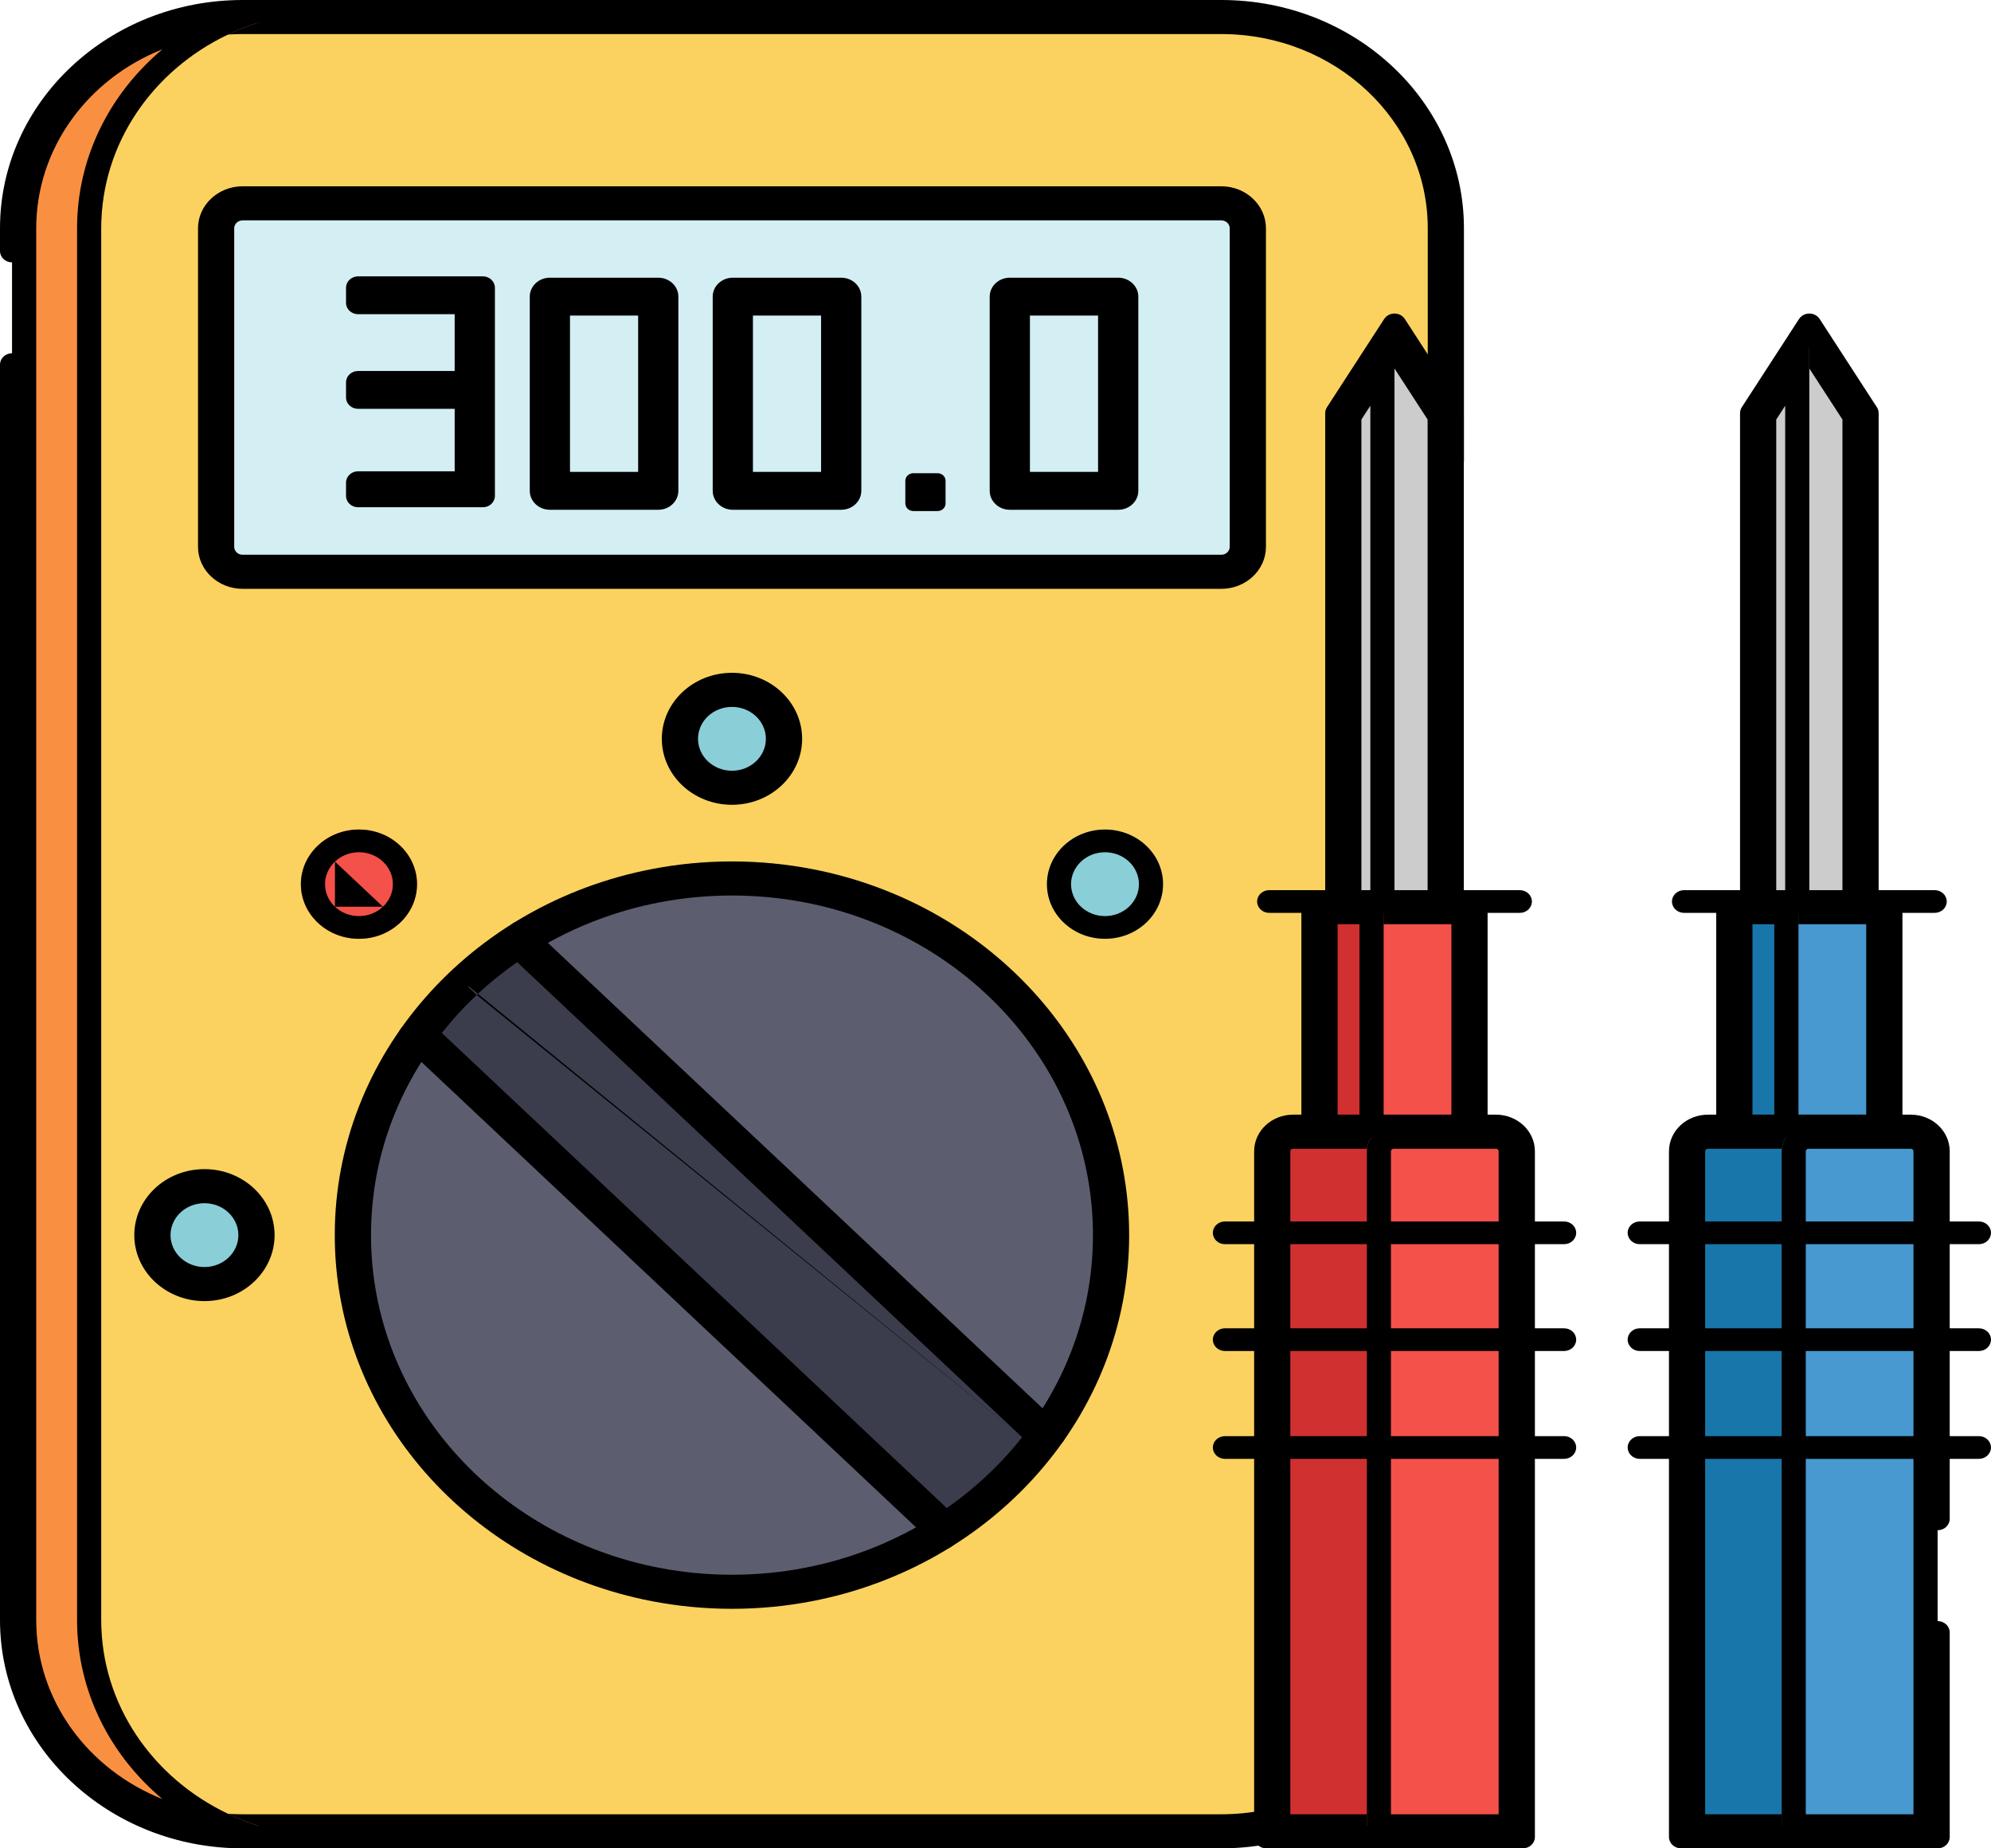 <?xml version="1.0" encoding="UTF-8"?> <svg xmlns="http://www.w3.org/2000/svg" width="112" height="104" viewBox="0 0 112 104" fill="none"> <path d="M68.702 103.361H13.651C6.487 103.361 0.68 97.896 0.68 91.154V12.846C0.68 6.104 6.487 0.639 13.651 0.639H68.702C75.866 0.639 81.674 6.104 81.674 12.846V91.154C81.674 97.896 75.866 103.361 68.702 103.361Z" fill="#FBD25F"></path> <path fill-rule="evenodd" clip-rule="evenodd" d="M68.702 102.083H13.651C7.237 102.083 2.038 97.19 2.038 91.154V12.846C2.038 6.81 7.237 1.917 13.651 1.917H68.702C75.116 1.917 80.316 6.81 80.316 12.846V91.154C80.316 97.19 75.116 102.083 68.702 102.083ZM13.651 103.361H68.702C75.866 103.361 81.674 97.896 81.674 91.154V12.846C81.674 6.104 75.866 0.639 68.702 0.639H13.651C6.487 0.639 0.68 6.104 0.68 12.846V91.154C0.68 97.896 6.487 103.361 13.651 103.361Z" fill="black"></path> <path d="M18.665 103.361H13.651C6.485 103.361 0.68 97.895 0.68 91.154V12.846C0.68 6.105 6.485 0.639 13.651 0.639H18.665C11.501 0.639 5.693 6.105 5.693 12.846V91.154C5.693 97.895 11.501 103.361 18.665 103.361Z" fill="#F99041"></path> <path fill-rule="evenodd" clip-rule="evenodd" d="M12.822 102.055C13.093 102.184 13.37 102.304 13.651 102.416C15.194 103.024 16.887 103.361 18.665 103.361H13.651C13.248 103.361 12.848 103.343 12.454 103.31C5.849 102.741 0.68 97.515 0.68 91.154V12.846C0.68 6.485 5.849 1.259 12.454 0.691C12.848 0.657 13.248 0.639 13.651 0.639H18.665C16.887 0.639 15.194 0.976 13.651 1.584C13.37 1.696 13.093 1.816 12.822 1.945C8.593 3.956 5.693 8.083 5.693 12.846V91.154C5.693 95.918 8.593 100.044 12.822 102.055ZM9.138 101.227C4.965 99.57 2.038 95.684 2.038 91.154V12.846C2.038 8.316 4.965 4.43 9.138 2.773C6.191 5.243 4.335 8.841 4.335 12.846V91.154C4.335 95.159 6.191 98.757 9.138 101.227Z" fill="black"></path> <path fill-rule="evenodd" clip-rule="evenodd" d="M81.672 26.56C82.047 26.56 82.351 26.274 82.351 25.921V12.846C82.351 5.751 76.24 -4.19617e-05 68.701 -4.19617e-05H13.651C6.111 -4.19617e-05 0 5.751 0 12.846V14.125C0 14.478 0.304 14.764 0.679 14.764C1.054 14.764 1.358 14.478 1.358 14.125V12.846C1.358 6.457 6.862 1.278 13.651 1.278H68.701C75.49 1.278 80.993 6.457 80.993 12.846V25.921C80.993 26.274 81.297 26.56 81.672 26.56Z" fill="black"></path> <path fill-rule="evenodd" clip-rule="evenodd" d="M0 91.153C0 98.248 6.111 104 13.651 104H68.701C69.609 104 70.498 103.916 71.359 103.754C71.727 103.685 71.966 103.349 71.893 103.003C71.82 102.657 71.462 102.432 71.094 102.501C70.321 102.646 69.52 102.722 68.701 102.722H13.651C6.862 102.722 1.358 97.542 1.358 91.153V20.515C1.358 20.162 1.054 19.876 0.679 19.876C0.304 19.876 0 20.162 0 20.515V91.153Z" fill="black"></path> <path d="M13.649 32.493C12.639 32.493 11.816 31.719 11.816 30.768V12.846C11.816 11.895 12.639 11.121 13.649 11.121H68.701C69.711 11.121 70.534 11.895 70.534 12.846V30.768C70.534 31.719 69.711 32.493 68.701 32.493H13.649Z" fill="#D4EFF4"></path> <path fill-rule="evenodd" clip-rule="evenodd" d="M13.649 31.215C13.389 31.215 13.175 31.013 13.175 30.768V12.846C13.175 12.601 13.389 12.399 13.649 12.399H68.701C68.962 12.399 69.176 12.601 69.176 12.846V30.768C69.176 31.013 68.962 31.215 68.701 31.215H13.649ZM11.816 30.768C11.816 31.719 12.639 32.493 13.649 32.493H68.701C69.711 32.493 70.534 31.719 70.534 30.768V12.846C70.534 11.895 69.711 11.121 68.701 11.121H13.649C12.639 11.121 11.816 11.895 11.816 12.846V30.768Z" fill="black"></path> <path fill-rule="evenodd" clip-rule="evenodd" d="M11.139 30.768C11.139 32.072 12.265 33.132 13.651 33.132H68.702C70.088 33.132 71.214 32.072 71.214 30.768V12.846C71.214 11.542 70.088 10.482 68.702 10.482H13.651C12.265 10.482 11.139 11.542 11.139 12.846V30.768ZM13.651 31.854C13.015 31.854 12.497 31.366 12.497 30.768V12.846C12.497 12.248 13.015 11.76 13.651 11.76H68.702C69.338 11.76 69.856 12.248 69.856 12.846V30.768C69.856 31.366 69.338 31.854 68.702 31.854H13.651Z" fill="black"></path> <path d="M62.84 69.496C62.84 79.351 55.408 87.575 45.531 89.47C44.123 89.741 42.666 89.883 41.176 89.883C39.685 89.883 38.229 89.741 36.823 89.47C26.946 87.575 19.512 79.353 19.512 69.496C19.512 59.639 26.946 51.417 36.823 49.522C38.229 49.252 39.685 49.109 41.176 49.109C42.666 49.109 44.123 49.252 45.531 49.522C55.408 51.417 62.84 59.641 62.84 69.496Z" fill="#5C5E70"></path> <path fill-rule="evenodd" clip-rule="evenodd" d="M45.26 88.218L45.259 88.218C43.94 88.472 42.574 88.605 41.176 88.605C39.778 88.605 38.412 88.472 37.095 88.218L37.094 88.218C27.837 86.442 20.87 78.734 20.87 69.496C20.87 60.259 27.837 52.55 37.094 50.774L37.095 50.774C38.412 50.521 39.778 50.387 41.176 50.387C42.574 50.387 43.94 50.521 45.26 50.774L45.26 50.774C54.517 52.55 61.482 60.26 61.482 69.496C61.482 78.732 54.517 86.442 45.26 88.218ZM36.823 89.47C38.229 89.741 39.685 89.883 41.176 89.883C42.666 89.883 44.123 89.741 45.531 89.47C55.408 87.575 62.84 79.351 62.84 69.496C62.84 59.641 55.408 51.417 45.531 49.522C44.123 49.252 42.666 49.109 41.176 49.109C39.685 49.109 38.229 49.252 36.823 49.522C26.946 51.417 19.512 59.639 19.512 69.496C19.512 79.353 26.946 87.575 36.823 89.47Z" fill="black"></path> <path d="M29.245 52.474L59.262 80.722C58.47 81.85 57.547 82.92 56.493 83.912C55.439 84.903 54.302 85.772 53.105 86.516L23.088 58.268C23.879 57.142 24.802 56.072 25.855 55.08C26.909 54.088 28.047 53.22 29.245 52.474Z" fill="#3B3D4C"></path> <path fill-rule="evenodd" clip-rule="evenodd" d="M57.496 80.867C56.907 81.615 56.252 82.331 55.533 83.008C54.813 83.685 54.053 84.301 53.26 84.854L24.854 58.123C25.442 57.377 26.096 56.661 26.816 55.984C26.816 55.984 26.816 55.984 26.816 55.984L25.855 55.08M26.816 55.984C27.535 55.306 28.297 54.69 29.091 54.136L57.496 80.867M29.245 52.474L59.262 80.722C58.47 81.85 57.547 82.92 56.493 83.912C55.439 84.903 54.302 85.772 53.105 86.516L23.088 58.268" fill="black"></path> <path fill-rule="evenodd" clip-rule="evenodd" d="M36.687 90.096C38.137 90.375 39.639 90.522 41.175 90.522C42.712 90.522 44.214 90.375 45.666 90.096M36.687 90.096C26.5 88.142 18.832 79.663 18.832 69.496C18.832 59.329 26.499 50.85 36.686 48.896C38.136 48.617 39.639 48.47 41.175 48.47C42.712 48.47 44.214 48.617 45.666 48.896C55.853 50.85 63.518 59.331 63.518 69.496C63.518 79.66 55.853 88.141 45.666 90.096M41.175 89.244C39.731 89.244 38.32 89.106 36.958 88.844L36.958 88.844C27.391 87.008 20.19 79.043 20.19 69.496C20.19 59.949 27.391 51.983 36.958 50.148L36.958 50.148C38.32 49.886 39.731 49.748 41.175 49.748C42.619 49.748 44.031 49.886 45.395 50.148L45.395 50.148C54.962 51.983 62.16 59.95 62.16 69.496C62.16 79.041 54.962 87.008 45.395 88.844L45.395 88.844C44.031 89.106 42.62 89.244 41.175 89.244Z" fill="black"></path> <path fill-rule="evenodd" clip-rule="evenodd" d="M53.586 86.969C53.852 86.719 53.852 86.314 53.586 86.065L23.569 57.817C23.304 57.568 22.874 57.568 22.609 57.817C22.344 58.067 22.344 58.471 22.609 58.721L52.626 86.969C52.891 87.218 53.321 87.218 53.586 86.969Z" fill="black"></path> <path fill-rule="evenodd" clip-rule="evenodd" d="M59.742 81.174C60.008 80.924 60.008 80.519 59.742 80.27L29.726 52.022C29.46 51.773 29.03 51.773 28.765 52.022C28.5 52.272 28.5 52.676 28.765 52.926L58.782 81.174C59.047 81.423 59.477 81.423 59.742 81.174Z" fill="black"></path> <path d="M44.441 41.571C44.441 39.873 42.979 38.496 41.175 38.496C39.371 38.496 37.908 39.873 37.908 41.571C37.908 43.268 39.371 44.645 41.175 44.645C42.979 44.645 44.441 43.268 44.441 41.571Z" fill="#8ACED8"></path> <path fill-rule="evenodd" clip-rule="evenodd" d="M41.175 39.775C42.229 39.775 43.083 40.579 43.083 41.571C43.083 42.562 42.229 43.367 41.175 43.367C40.121 43.367 39.266 42.562 39.266 41.571C39.266 40.579 40.121 39.775 41.175 39.775ZM41.175 38.496C42.979 38.496 44.441 39.873 44.441 41.571C44.441 43.268 42.979 44.645 41.175 44.645C39.371 44.645 37.908 43.268 37.908 41.571C37.908 39.873 39.371 38.496 41.175 38.496Z" fill="black"></path> <path d="M22.502 47.576C21.227 46.375 19.158 46.375 17.883 47.576C16.607 48.776 16.607 50.723 17.883 51.923C19.158 53.123 21.227 53.123 22.502 51.923C23.778 50.723 23.778 48.776 22.502 47.576Z" fill="#F4514A"></path> <path fill-rule="evenodd" clip-rule="evenodd" d="M18.843 48.479C19.588 47.778 20.797 47.778 21.542 48.479C22.287 49.181 22.287 50.318 21.542 51.019C21.542 51.019 21.542 51.019 21.542 51.019M21.542 51.019C20.797 51.721 19.588 51.721 18.843 51.019C18.843 51.019 18.843 51.019 18.843 51.019M18.843 48.479C18.098 49.181 18.098 50.318 18.843 51.019L18.843 48.479ZM17.883 47.576C19.158 46.375 21.227 46.375 22.502 47.576C23.778 48.776 23.778 50.723 22.502 51.923C21.227 53.123 19.158 53.123 17.883 51.923C16.607 50.723 16.607 48.776 17.883 47.576Z" fill="black"></path> <path d="M11.501 66.422C9.697 66.422 8.234 67.798 8.234 69.496C8.234 71.194 9.697 72.57 11.501 72.57C13.305 72.57 14.768 71.194 14.768 69.496C14.768 67.798 13.305 66.422 11.501 66.422Z" fill="#8ACED8"></path> <path fill-rule="evenodd" clip-rule="evenodd" d="M9.592 69.496C9.592 68.504 10.447 67.7 11.501 67.7C12.555 67.7 13.409 68.504 13.409 69.496C13.409 70.488 12.555 71.292 11.501 71.292C10.447 71.292 9.592 70.488 9.592 69.496ZM8.234 69.496C8.234 67.798 9.697 66.422 11.501 66.422C13.305 66.422 14.768 67.798 14.768 69.496C14.768 71.194 13.305 72.57 11.501 72.57C9.697 72.57 8.234 71.194 8.234 69.496Z" fill="black"></path> <path d="M59.849 47.576C58.574 48.776 58.574 50.723 59.849 51.923C61.125 53.123 63.193 53.123 64.469 51.923C65.744 50.723 65.744 48.776 64.469 47.576C63.193 46.375 61.125 46.375 59.849 47.576Z" fill="#8ACED8"></path> <path fill-rule="evenodd" clip-rule="evenodd" d="M60.809 51.019C60.064 50.318 60.064 49.181 60.81 48.479C61.555 47.778 62.763 47.778 63.508 48.479C64.254 49.181 64.254 50.318 63.508 51.019C63.508 51.019 63.508 51.019 63.508 51.019M60.81 51.019C61.555 51.721 62.763 51.721 63.508 51.019H60.81ZM60.809 51.019C60.81 51.019 60.81 51.019 60.81 51.019L60.809 51.019ZM59.849 51.923C58.574 50.723 58.574 48.776 59.849 47.576C61.125 46.375 63.193 46.375 64.469 47.576C65.744 48.776 65.744 50.723 64.469 51.923C63.193 53.123 61.125 53.123 59.849 51.923Z" fill="black"></path> <path fill-rule="evenodd" clip-rule="evenodd" d="M41.176 44.005C39.747 44.005 38.589 42.915 38.589 41.57C38.589 40.225 39.747 39.135 41.176 39.135C42.605 39.135 43.764 40.225 43.764 41.57C43.764 42.915 42.605 44.005 41.176 44.005ZM37.23 41.57C37.23 43.621 38.997 45.283 41.176 45.283C43.355 45.283 45.122 43.621 45.122 41.57C45.122 39.52 43.355 37.857 41.176 37.857C38.997 37.857 37.23 39.52 37.23 41.57Z" fill="black"></path> <path fill-rule="evenodd" clip-rule="evenodd" d="M11.5 71.931C10.071 71.931 8.913 70.841 8.913 69.496C8.913 68.151 10.071 67.061 11.5 67.061C12.929 67.061 14.088 68.151 14.088 69.496C14.088 70.841 12.93 71.931 11.5 71.931ZM7.555 69.496C7.555 71.547 9.321 73.209 11.5 73.209C13.679 73.209 15.446 71.547 15.446 69.496C15.446 67.445 13.68 65.783 11.5 65.783C9.321 65.783 7.555 67.445 7.555 69.496Z" fill="black"></path> <path d="M81.665 23.246V53.249H75.225V23.246L78.444 18.28L81.665 23.246Z" fill="#CCCCCC"></path> <path fill-rule="evenodd" clip-rule="evenodd" d="M81.665 53.249V23.246L78.444 18.28L75.225 23.246V53.249H81.665ZM76.583 51.971V23.605L78.444 20.733L80.307 23.605V51.971H76.583Z" fill="black"></path> <path d="M78.444 18.28V53.249H75.225V23.246L78.444 18.28Z" fill="#CCCCCC"></path> <path fill-rule="evenodd" clip-rule="evenodd" d="M78.444 53.249V18.28L75.225 23.246V53.249H78.444ZM76.583 51.971V23.605L77.086 22.829V51.971H76.583Z" fill="black"></path> <path d="M83.004 50.725H73.887V67.455H83.004V50.725Z" fill="#F4514A"></path> <path fill-rule="evenodd" clip-rule="evenodd" d="M75.245 52.003H81.645V66.177H75.245V52.003ZM83.004 50.725V67.455H73.887V50.725H83.004Z" fill="black"></path> <path d="M77.832 50.725H73.887V67.455H77.832V50.725Z" fill="#D13030"></path> <path fill-rule="evenodd" clip-rule="evenodd" d="M75.245 52.003H76.475V66.177H75.245V52.003ZM77.832 50.725V67.455H73.887V50.725H77.832Z" fill="black"></path> <path d="M85.662 64.779V103.361H71.227V64.779C71.227 63.993 71.904 63.358 72.739 63.358H84.151C84.987 63.358 85.662 63.993 85.662 64.779Z" fill="#D13030"></path> <path fill-rule="evenodd" clip-rule="evenodd" d="M85.662 103.361V64.779C85.662 63.993 84.987 63.358 84.151 63.358H72.739C71.904 63.358 71.227 63.993 71.227 64.779V103.361H85.662ZM72.585 102.083V64.779C72.585 64.701 72.651 64.636 72.739 64.636H84.151C84.237 64.636 84.304 64.699 84.304 64.779V102.083H72.585Z" fill="black"></path> <path d="M85.662 64.779V103.361H76.887V64.779C76.887 63.993 77.564 63.358 78.399 63.358H84.151C84.987 63.358 85.662 63.993 85.662 64.779Z" fill="#F4514A"></path> <path fill-rule="evenodd" clip-rule="evenodd" d="M85.662 103.361V64.779C85.662 63.993 84.987 63.358 84.151 63.358H78.399C77.564 63.358 76.887 63.993 76.887 64.779V103.361H85.662ZM78.245 102.083V64.779C78.245 64.702 78.311 64.636 78.399 64.636H84.151C84.237 64.636 84.303 64.699 84.303 64.779V102.083H78.245Z" fill="black"></path> <path fill-rule="evenodd" clip-rule="evenodd" d="M70.549 103.361C70.549 103.714 70.853 104 71.228 104H85.664C86.039 104 86.343 103.714 86.343 103.361V64.779C86.343 63.641 85.362 62.718 84.152 62.718H72.739C71.53 62.718 70.549 63.641 70.549 64.779V103.361ZM71.907 102.722V64.779C71.907 64.347 72.28 63.996 72.739 63.996H84.152C84.612 63.996 84.985 64.347 84.985 64.779V102.722H71.907Z" fill="black"></path> <path fill-rule="evenodd" clip-rule="evenodd" d="M73.207 63.357C73.207 63.71 73.511 63.996 73.886 63.996H83.003C83.378 63.996 83.682 63.71 83.682 63.357V50.725C83.682 50.372 83.378 50.086 83.003 50.086H73.886C73.511 50.086 73.207 50.372 73.207 50.725V63.357ZM74.565 62.718V51.364H82.324V62.718H74.565Z" fill="black"></path> <path fill-rule="evenodd" clip-rule="evenodd" d="M74.547 50.725C74.547 51.078 74.851 51.364 75.226 51.364H81.665C82.04 51.364 82.344 51.078 82.344 50.725V23.246C82.344 23.129 82.309 23.014 82.244 22.913L79.025 17.948C78.901 17.758 78.682 17.642 78.445 17.642C78.208 17.642 77.989 17.758 77.865 17.948L74.646 22.913C74.581 23.014 74.547 23.129 74.547 23.246V50.725ZM75.905 50.086V23.426L78.445 19.508L80.986 23.426V50.086H75.905Z" fill="black"></path> <path fill-rule="evenodd" clip-rule="evenodd" d="M70.717 50.725C70.717 51.078 71.021 51.364 71.396 51.364H85.495C85.87 51.364 86.174 51.078 86.174 50.725C86.174 50.372 85.87 50.086 85.495 50.086H71.396C71.021 50.086 70.717 50.372 70.717 50.725Z" fill="black"></path> <path fill-rule="evenodd" clip-rule="evenodd" d="M68.227 69.367C68.227 69.72 68.531 70.006 68.906 70.006H87.986C88.361 70.006 88.665 69.72 88.665 69.367C88.665 69.014 88.361 68.728 87.986 68.728H68.906C68.531 68.728 68.227 69.014 68.227 69.367Z" fill="black"></path> <path fill-rule="evenodd" clip-rule="evenodd" d="M68.227 75.378C68.227 75.731 68.531 76.017 68.906 76.017H87.986C88.361 76.017 88.665 75.731 88.665 75.378C88.665 75.025 88.361 74.739 87.986 74.739H68.906C68.531 74.739 68.227 75.025 68.227 75.378Z" fill="black"></path> <path fill-rule="evenodd" clip-rule="evenodd" d="M68.227 81.445C68.227 81.798 68.531 82.085 68.906 82.085H87.986C88.361 82.085 88.665 81.798 88.665 81.445C88.665 81.093 88.361 80.806 87.986 80.806H68.906C68.531 80.806 68.227 81.093 68.227 81.445Z" fill="black"></path> <path d="M105.001 23.246V53.249H98.561V23.246L101.78 18.28L105.001 23.246Z" fill="#CCCCCC"></path> <path fill-rule="evenodd" clip-rule="evenodd" d="M105.001 53.249V23.246L101.78 18.28L98.561 23.246V53.249H105.001ZM99.919 51.971V23.605L101.78 20.733L103.643 23.605V51.971H99.919Z" fill="black"></path> <path d="M101.78 18.28V53.249H98.561V23.246L101.78 18.28Z" fill="#CCCCCC"></path> <path fill-rule="evenodd" clip-rule="evenodd" d="M101.78 53.249V18.28L98.561 23.246V53.249H101.78ZM99.919 51.971V23.605L100.422 22.829V51.971H99.919Z" fill="black"></path> <path d="M106.339 50.725H97.223V67.455H106.339V50.725Z" fill="#4799CF"></path> <path fill-rule="evenodd" clip-rule="evenodd" d="M98.581 52.003H104.981V66.177H98.581V52.003ZM106.339 50.725V67.455H97.223V50.725H106.339Z" fill="black"></path> <path d="M101.168 50.725H97.223V67.455H101.168V50.725Z" fill="#1876AA"></path> <path fill-rule="evenodd" clip-rule="evenodd" d="M98.581 52.003H99.81V66.177H98.581V52.003ZM101.168 50.725V67.455H97.223V50.725H101.168Z" fill="black"></path> <path d="M108.998 64.779V103.361H94.562V64.779C94.562 63.993 95.24 63.358 96.075 63.358H107.487C108.323 63.358 108.998 63.993 108.998 64.779Z" fill="#1876AA"></path> <path fill-rule="evenodd" clip-rule="evenodd" d="M108.998 103.361V64.779C108.998 63.993 108.323 63.358 107.487 63.358H96.075C95.24 63.358 94.562 63.993 94.562 64.779V103.361H108.998ZM95.921 102.083V64.779C95.921 64.701 95.987 64.636 96.075 64.636H107.487C107.573 64.636 107.64 64.699 107.64 64.779V102.083H95.921Z" fill="black"></path> <path d="M108.997 64.779V103.361H100.223V64.779C100.223 63.993 100.9 63.358 101.735 63.358H107.487C108.323 63.358 108.997 63.993 108.997 64.779Z" fill="#4799CF"></path> <path fill-rule="evenodd" clip-rule="evenodd" d="M108.997 103.361V64.779C108.997 63.993 108.323 63.358 107.487 63.358H101.735C100.9 63.358 100.223 63.993 100.223 64.779V103.361H108.997ZM101.581 102.083V64.779C101.581 64.702 101.647 64.636 101.735 64.636H107.487C107.573 64.636 107.639 64.699 107.639 64.779V102.083H101.581Z" fill="black"></path> <path fill-rule="evenodd" clip-rule="evenodd" d="M93.885 103.361C93.885 103.714 94.189 104 94.564 104H108.999C109.374 104 109.678 103.714 109.678 103.361V91.852C109.678 91.499 109.374 91.213 108.999 91.213C108.624 91.213 108.32 91.499 108.32 91.852V102.722H95.243V64.779C95.243 64.347 95.615 63.996 96.075 63.996H107.488C107.948 63.996 108.32 64.347 108.32 64.779V85.462C108.32 85.815 108.624 86.101 108.999 86.101C109.374 86.101 109.678 85.815 109.678 85.462V64.779C109.678 63.641 108.698 62.718 107.488 62.718H96.075C94.865 62.718 93.885 63.641 93.885 64.779V103.361Z" fill="black"></path> <path fill-rule="evenodd" clip-rule="evenodd" d="M96.543 63.357C96.543 63.71 96.847 63.996 97.222 63.996H106.339C106.714 63.996 107.018 63.71 107.018 63.357V50.725C107.018 50.372 106.714 50.086 106.339 50.086H97.222C96.847 50.086 96.543 50.372 96.543 50.725V63.357ZM97.901 62.718V51.364H105.66V62.718H97.901Z" fill="black"></path> <path fill-rule="evenodd" clip-rule="evenodd" d="M97.883 50.725C97.883 51.078 98.187 51.364 98.562 51.364H105.001C105.376 51.364 105.68 51.078 105.68 50.725V23.246C105.68 23.129 105.645 23.014 105.58 22.913L102.361 17.948C102.237 17.758 102.018 17.642 101.781 17.642C101.544 17.642 101.325 17.758 101.201 17.948L97.982 22.913C97.917 23.014 97.883 23.129 97.883 23.246V50.725ZM99.241 50.086V23.426L101.781 19.508L104.322 23.426V50.086H99.241Z" fill="black"></path> <path fill-rule="evenodd" clip-rule="evenodd" d="M94.053 50.725C94.053 51.078 94.357 51.364 94.732 51.364H108.831C109.206 51.364 109.51 51.078 109.51 50.725C109.51 50.372 109.206 50.086 108.831 50.086H94.732C94.357 50.086 94.053 50.372 94.053 50.725Z" fill="black"></path> <path fill-rule="evenodd" clip-rule="evenodd" d="M91.561 69.367C91.561 69.72 91.865 70.006 92.24 70.006H111.32C111.695 70.006 111.999 69.72 111.999 69.367C111.999 69.014 111.695 68.728 111.32 68.728H92.24C91.865 68.728 91.561 69.014 91.561 69.367Z" fill="black"></path> <path fill-rule="evenodd" clip-rule="evenodd" d="M91.561 75.378C91.561 75.731 91.865 76.017 92.24 76.017H111.32C111.695 76.017 111.999 75.731 111.999 75.378C111.999 75.025 111.695 74.739 111.32 74.739H92.24C91.865 74.739 91.561 75.025 91.561 75.378Z" fill="black"></path> <path fill-rule="evenodd" clip-rule="evenodd" d="M91.561 81.445C91.561 81.798 91.865 82.085 92.24 82.085H111.32C111.695 82.085 111.999 81.798 111.999 81.445C111.999 81.093 111.695 80.806 111.32 80.806H92.24C91.865 80.806 91.561 81.093 91.561 81.445Z" fill="black"></path> <path fill-rule="evenodd" clip-rule="evenodd" d="M55.674 27.618C55.674 28.206 56.181 28.683 56.806 28.683H62.902C63.527 28.683 64.034 28.206 64.034 27.618V16.69C64.034 16.102 63.527 15.625 62.902 15.625H56.806C56.181 15.625 55.674 16.102 55.674 16.69V27.618ZM57.937 26.553V17.755H61.77V26.553H57.937Z" fill="black"></path> <path fill-rule="evenodd" clip-rule="evenodd" d="M40.092 27.618C40.092 28.206 40.599 28.683 41.224 28.683H47.32C47.945 28.683 48.452 28.206 48.452 27.618V16.69C48.452 16.102 47.945 15.625 47.32 15.625H41.224C40.599 15.625 40.092 16.102 40.092 16.69V27.618ZM42.355 26.553V17.755H46.188V26.553H42.355Z" fill="black"></path> <path fill-rule="evenodd" clip-rule="evenodd" d="M29.801 27.618C29.801 28.206 30.308 28.683 30.933 28.683H37.029C37.654 28.683 38.16 28.206 38.16 27.618V16.69C38.16 16.102 37.654 15.625 37.029 15.625H30.933C30.308 15.625 29.801 16.102 29.801 16.69V27.618ZM32.064 26.553V17.755H35.897V26.553H32.064Z" fill="black"></path> <path d="M25.576 17.679H20.144C19.769 17.679 19.465 17.393 19.465 17.04V16.188C19.465 15.835 19.769 15.549 20.144 15.549H27.16C27.535 15.549 27.84 15.835 27.84 16.188V27.903C27.84 28.256 27.535 28.542 27.16 28.542H20.144C19.769 28.542 19.465 28.256 19.465 27.903V27.157C19.465 26.804 19.769 26.518 20.144 26.518H25.576V23.004H20.144C19.769 23.004 19.465 22.718 19.465 22.365V22.099V21.513C19.465 21.16 19.769 20.874 20.144 20.874H25.576V17.679Z" fill="black"></path> <path d="M50.928 27.051C50.928 26.816 51.13 26.625 51.38 26.625H52.739C52.989 26.625 53.191 26.816 53.191 27.051V28.329C53.191 28.564 52.989 28.755 52.739 28.755H51.38C51.13 28.755 50.928 28.564 50.928 28.329V27.051Z" fill="black"></path> </svg> 